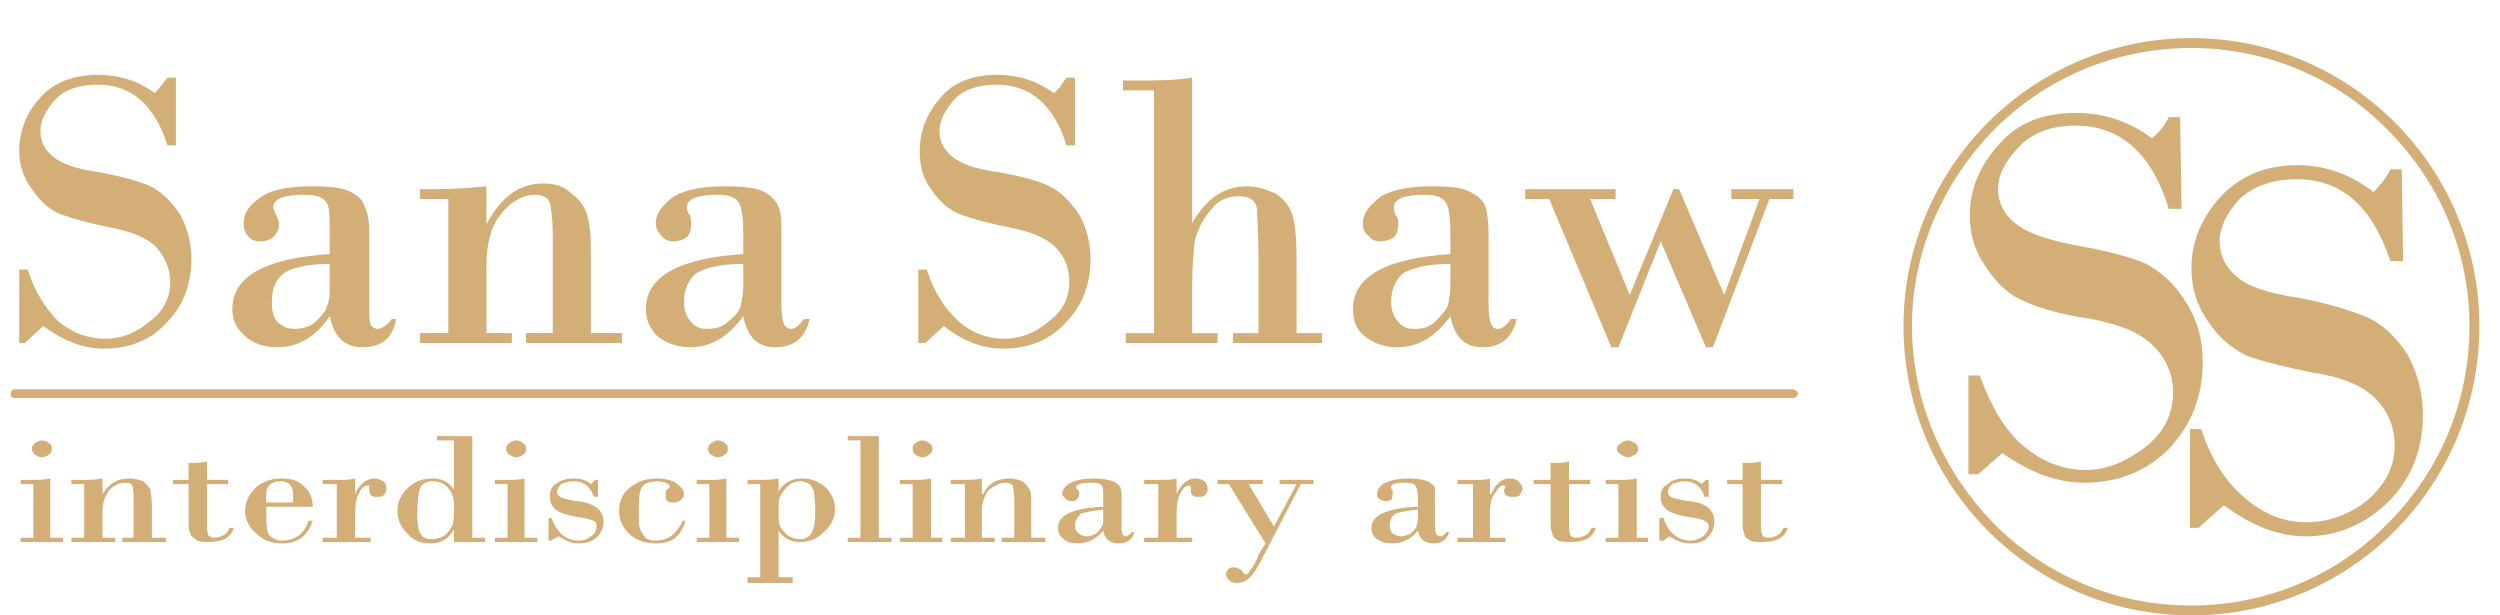 <?xml version="1.0" encoding="UTF-8"?> <svg xmlns="http://www.w3.org/2000/svg" xmlns:xlink="http://www.w3.org/1999/xlink" xmlns:xodm="http://www.corel.com/coreldraw/odm/2003" xml:space="preserve" width="260px" height="64px" version="1.1" style="shape-rendering:geometricPrecision; text-rendering:geometricPrecision; image-rendering:optimizeQuality; fill-rule:evenodd; clip-rule:evenodd" viewBox="0 0 17.7 4.36"> <defs> <style type="text/css"> .fil0 {fill:none} .fil2 {fill:#D3AE77} .fil1 {fill:#D3AE77;fill-rule:nonzero} </style> </defs> <g id="Слой_x0020_1">  <rect class="fil0" width="17.7" height="4.36" rx="1.45" ry="0.68"></rect> <rect class="fil0" y="0.27" width="17.7" height="4.08" rx="1.55" ry="0.68"></rect> <path class="fil1" d="M0.22 3.18c0,-0.02 0.01,-0.03 0.02,-0.04 0.02,-0.01 0.03,-0.02 0.05,-0.02 0.02,0 0.04,0.01 0.05,0.02 0.02,0.01 0.02,0.02 0.02,0.04 0,0.02 0,0.03 -0.02,0.04 -0.01,0.01 -0.03,0.02 -0.05,0.02 -0.02,0 -0.03,-0.01 -0.05,-0.02 -0.01,-0.01 -0.02,-0.02 -0.02,-0.04zm0.13 0.21l0 0.42 0.09 0 0 0.03 -0.3 0 0 -0.03 0.09 0 0 -0.38 -0.09 0 0 -0.03 0.09 0c0.04,0 0.08,0 0.12,-0.01z"></path> <path id="_1" class="fil1" d="M0.59 3.81l0 -0.38 -0.09 0 0 -0.03 0.06 0c0.06,0 0.11,0 0.16,-0.01l0 0.11 0 0c0.05,-0.08 0.11,-0.11 0.19,-0.11 0.04,0 0.07,0.01 0.1,0.02 0.02,0.02 0.04,0.04 0.05,0.06 0,0.02 0.01,0.06 0.01,0.11l0 0.23 0.1 0 0 0.03 -0.31 0 0 -0.03 0.08 0 0 -0.28c0,-0.04 0,-0.07 -0.01,-0.09 0,-0.01 -0.02,-0.02 -0.05,-0.02 -0.04,0 -0.08,0.02 -0.11,0.05 -0.03,0.04 -0.05,0.09 -0.05,0.15l0 0.19 0.09 0 0 0.03 -0.31 0 0 -0.03 0.09 0z"></path> <path id="_2" class="fil1" d="M1.46 3.27l0 0.13 0.15 0 0 0.03 -0.15 0 0 0.27c0,0.04 0,0.07 0.01,0.09 0,0.01 0.02,0.02 0.05,0.02 0.02,0 0.04,-0.01 0.06,-0.02 0.02,-0.01 0.03,-0.03 0.04,-0.05l0.03 0c-0.02,0.07 -0.08,0.1 -0.18,0.1 -0.04,0 -0.07,0 -0.09,-0.02 -0.02,-0.01 -0.04,-0.03 -0.04,-0.05 -0.01,-0.01 -0.01,-0.04 -0.01,-0.07l0 -0.27 -0.11 0 0 -0.03 0.11 0 0 -0.12c0.04,0 0.09,0 0.13,-0.01z"></path> <path id="_3" class="fil1" d="M2.21 3.59l-0.33 0c0,0.1 0,0.17 0.02,0.2 0.02,0.02 0.05,0.04 0.09,0.04 0.1,0 0.16,-0.05 0.19,-0.14l0.03 0c-0.02,0.05 -0.04,0.09 -0.08,0.12 -0.04,0.03 -0.09,0.04 -0.14,0.04 -0.07,0 -0.13,-0.02 -0.18,-0.07 -0.05,-0.04 -0.08,-0.1 -0.08,-0.16 0,-0.07 0.03,-0.12 0.08,-0.17 0.05,-0.04 0.11,-0.06 0.18,-0.06 0.05,0 0.11,0.01 0.15,0.05 0.04,0.03 0.07,0.08 0.07,0.15zm-0.33 -0.03l0.19 0c0,-0.03 0,-0.05 0,-0.06 0,-0.06 -0.03,-0.09 -0.09,-0.09 -0.03,0 -0.06,0.01 -0.07,0.02 -0.02,0.02 -0.03,0.04 -0.03,0.06l0 0.07z"></path> <path id="_4" class="fil1" d="M2.38 3.81l0 -0.38 -0.1 0 0 -0.03 0.1 0c0.06,0 0.1,0 0.13,-0.01l0 0.11 0 0c0.03,-0.07 0.08,-0.11 0.14,-0.11 0.02,0 0.04,0.01 0.06,0.02 0.02,0.02 0.02,0.03 0.02,0.05 0,0.02 0,0.03 -0.02,0.05 -0.01,0.01 -0.03,0.01 -0.05,0.01 -0.03,0 -0.05,-0.01 -0.05,-0.05l0 -0.02c0,-0.01 0,-0.01 -0.01,-0.01 -0.02,0 -0.04,0.01 -0.06,0.05 -0.02,0.03 -0.03,0.08 -0.03,0.15l0 0.17 0.11 0 0 0.03 -0.34 0 0 -0.03 0.1 0z"></path> <path id="_5" class="fil1" d="M3.34 3.09l0 0.72 0.09 0 0 0.03 -0.08 0c-0.04,0 -0.09,0 -0.14,0l0 -0.09 0 0c-0.04,0.07 -0.09,0.1 -0.17,0.1 -0.06,0 -0.12,-0.02 -0.16,-0.07 -0.05,-0.05 -0.07,-0.1 -0.07,-0.16 0,-0.06 0.02,-0.11 0.07,-0.16 0.05,-0.05 0.11,-0.07 0.18,-0.07 0.06,0 0.11,0.02 0.15,0.08l0 0 0 -0.35 -0.12 0 0 -0.03 0.12 0c0.04,0 0.09,0 0.13,0zm-0.28 0.32c-0.05,0 -0.08,0.02 -0.09,0.05 -0.01,0.03 -0.02,0.09 -0.02,0.18 0,0.08 0.01,0.13 0.03,0.15 0.01,0.02 0.04,0.03 0.07,0.03 0.04,0 0.07,-0.01 0.1,-0.03 0.02,-0.02 0.04,-0.05 0.05,-0.07 0.01,-0.03 0.01,-0.07 0.01,-0.13 0,-0.06 -0.01,-0.1 -0.04,-0.13 -0.02,-0.03 -0.06,-0.05 -0.11,-0.05z"></path> <path id="_6" class="fil1" d="M3.58 3.18c0,-0.02 0.01,-0.03 0.02,-0.04 0.02,-0.01 0.03,-0.02 0.05,-0.02 0.02,0 0.04,0.01 0.05,0.02 0.02,0.01 0.02,0.02 0.02,0.04 0,0.02 0,0.03 -0.02,0.04 -0.01,0.01 -0.03,0.02 -0.05,0.02 -0.02,0 -0.03,-0.01 -0.05,-0.02 -0.01,-0.01 -0.02,-0.02 -0.02,-0.04zm0.13 0.21l0 0.42 0.09 0 0 0.03 -0.3 0 0 -0.03 0.09 0 0 -0.38 -0.09 0 0 -0.03 0.09 0c0.04,0 0.08,0 0.12,-0.01z"></path> <path id="_7" class="fil1" d="M4.23 3.4l0 0.12 -0.03 0c-0.02,-0.07 -0.07,-0.11 -0.14,-0.11 -0.04,0 -0.07,0.01 -0.09,0.02 -0.02,0.02 -0.03,0.04 -0.03,0.06 0,0.01 0.01,0.02 0.02,0.03 0.02,0.01 0.05,0.02 0.11,0.03 0.13,0.01 0.2,0.06 0.2,0.15 0,0.04 -0.02,0.08 -0.05,0.11 -0.04,0.03 -0.08,0.04 -0.13,0.04 -0.05,0 -0.09,-0.02 -0.14,-0.05l-0.05 0.03 -0.02 0 0 -0.16 0.02 0c0.04,0.1 0.1,0.16 0.19,0.16 0.04,0 0.07,-0.01 0.09,-0.03 0.03,-0.02 0.04,-0.04 0.04,-0.07 0,-0.02 0,-0.03 -0.02,-0.04 -0.02,-0.01 -0.06,-0.02 -0.13,-0.03 -0.12,-0.02 -0.18,-0.06 -0.18,-0.14 0,-0.04 0.01,-0.07 0.04,-0.09 0.04,-0.03 0.08,-0.04 0.13,-0.04 0.04,0 0.09,0.01 0.12,0.04 0.01,-0.01 0.02,-0.02 0.03,-0.03l0.02 0z"></path> <path id="_8" class="fil1" d="M5.01 3.18c0,-0.02 0.01,-0.03 0.02,-0.04 0.02,-0.01 0.03,-0.02 0.05,-0.02 0.02,0 0.04,0.01 0.05,0.02 0.02,0.01 0.02,0.02 0.02,0.04 0,0.02 0,0.03 -0.02,0.04 -0.01,0.01 -0.03,0.02 -0.05,0.02 -0.02,0 -0.03,-0.01 -0.05,-0.02 -0.01,-0.01 -0.02,-0.02 -0.02,-0.04zm0.13 0.21l0 0.42 0.09 0 0 0.03 -0.3 0 0 -0.03 0.09 0 0 -0.38 -0.09 0 0 -0.03 0.09 0c0.04,0 0.08,0 0.12,-0.01z"></path> <path id="_9" class="fil1" d="M5.51 3.76l0 0.33 0.1 0 0 0.04 -0.32 0 0 -0.04 0.09 0 0 -0.66 -0.09 0 0 -0.03 0.07 0c0.05,0 0.1,0 0.15,-0.01l0 0.09 0 0c0.04,-0.06 0.09,-0.09 0.17,-0.09 0.06,0 0.11,0.02 0.16,0.06 0.05,0.05 0.07,0.1 0.07,0.16 0,0.06 -0.03,0.12 -0.08,0.16 -0.05,0.05 -0.1,0.07 -0.17,0.07 -0.06,0 -0.11,-0.02 -0.15,-0.08l0 0zm0.26 -0.14c0,-0.07 -0.01,-0.12 -0.01,-0.14 -0.01,-0.02 -0.02,-0.04 -0.03,-0.05 -0.02,-0.01 -0.04,-0.02 -0.06,-0.02 -0.04,0 -0.07,0.01 -0.1,0.04 -0.02,0.02 -0.04,0.05 -0.05,0.07 -0.01,0.02 -0.01,0.05 -0.01,0.1 0,0.05 0,0.08 0.01,0.11 0.01,0.02 0.03,0.04 0.05,0.06 0.03,0.02 0.06,0.03 0.1,0.03 0.03,0 0.06,-0.02 0.07,-0.04 0.02,-0.03 0.03,-0.08 0.03,-0.16z"></path> <path id="_10" class="fil1" d="M6.09 3.81l0 -0.69 -0.09 0 0 -0.03 0.09 0c0.06,0 0.1,0 0.13,0l0 0.72 0.09 0 0 0.03 -0.31 0 0 -0.03 0.09 0z"></path> <path id="_11" class="fil1" d="M6.46 3.18c0,-0.02 0,-0.03 0.02,-0.04 0.01,-0.01 0.03,-0.02 0.05,-0.02 0.02,0 0.03,0.01 0.05,0.02 0.01,0.01 0.02,0.02 0.02,0.04 0,0.02 -0.01,0.03 -0.02,0.04 -0.02,0.01 -0.03,0.02 -0.05,0.02 -0.02,0 -0.04,-0.01 -0.05,-0.02 -0.02,-0.01 -0.02,-0.02 -0.02,-0.04zm0.13 0.21l0 0.42 0.08 0 0 0.03 -0.3 0 0 -0.03 0.09 0 0 -0.38 -0.09 0 0 -0.03 0.09 0c0.05,0 0.09,0 0.13,-0.01z"></path> <path id="_12" class="fil1" d="M6.83 3.81l0 -0.38 -0.1 0 0 -0.03 0.06 0c0.06,0 0.12,0 0.16,-0.01l0 0.11 0.01 0c0.04,-0.08 0.1,-0.11 0.19,-0.11 0.03,0 0.06,0.01 0.09,0.02 0.02,0.02 0.04,0.04 0.05,0.06 0.01,0.02 0.01,0.06 0.01,0.11l0 0.23 0.1 0 0 0.03 -0.31 0 0 -0.03 0.09 0 0 -0.28c0,-0.04 -0.01,-0.07 -0.01,-0.09 -0.01,-0.01 -0.03,-0.02 -0.05,-0.02 -0.04,0 -0.08,0.02 -0.12,0.05 -0.03,0.04 -0.05,0.09 -0.05,0.15l0 0.19 0.09 0 0 0.03 -0.31 0 0 -0.03 0.1 0z"></path> <path id="_13" class="fil1" d="M7.81 3.59l0 -0.06c0,-0.05 0,-0.08 -0.01,-0.09 -0.01,-0.01 -0.03,-0.02 -0.07,-0.02 -0.07,0 -0.11,0.01 -0.11,0.03 0,0.01 0,0.02 0.01,0.02 0.01,0.01 0.01,0.02 0.01,0.03 0,0.02 -0.01,0.03 -0.02,0.04 -0.01,0.01 -0.02,0.01 -0.04,0.01 -0.02,0 -0.03,-0.01 -0.04,-0.02 -0.01,-0.01 -0.02,-0.02 -0.02,-0.03 0,-0.03 0.02,-0.06 0.06,-0.08 0.04,-0.02 0.1,-0.03 0.17,-0.03 0.06,0 0.1,0.01 0.13,0.02 0.03,0.01 0.04,0.03 0.05,0.04 0.01,0.02 0.01,0.04 0.01,0.08l0 0.2c0,0.03 0,0.05 0.01,0.06 0,0 0.01,0.01 0.02,0.01 0.01,0 0.03,-0.01 0.04,-0.03l0.02 0c-0.01,0.05 -0.05,0.08 -0.11,0.08 -0.06,0 -0.1,-0.03 -0.11,-0.09 -0.05,0.06 -0.11,0.09 -0.18,0.09 -0.04,0 -0.08,-0.01 -0.1,-0.03 -0.03,-0.02 -0.04,-0.05 -0.04,-0.08 0,-0.09 0.1,-0.14 0.32,-0.15zm0 0.08l0 -0.06c-0.08,0.01 -0.13,0.02 -0.16,0.03 -0.02,0.02 -0.04,0.05 -0.04,0.08 0,0.03 0.01,0.05 0.03,0.06 0.01,0.01 0.03,0.02 0.05,0.02 0.03,0 0.05,-0.01 0.07,-0.02 0.02,-0.02 0.03,-0.03 0.04,-0.05 0.01,-0.01 0.01,-0.03 0.01,-0.06z"></path> <path id="_14" class="fil1" d="M8.2 3.81l0 -0.38 -0.1 0 0 -0.03 0.1 0c0.06,0 0.1,0 0.13,-0.01l0 0.11 0 0c0.03,-0.07 0.08,-0.11 0.13,-0.11 0.03,0 0.05,0.01 0.07,0.02 0.01,0.02 0.02,0.03 0.02,0.05 0,0.02 0,0.03 -0.02,0.05 -0.01,0.01 -0.03,0.01 -0.05,0.01 -0.03,0 -0.05,-0.01 -0.05,-0.05l0 -0.02c0,-0.01 -0.01,-0.01 -0.01,-0.01 -0.02,0 -0.04,0.01 -0.06,0.05 -0.02,0.03 -0.03,0.08 -0.03,0.15l0 0.17 0.11 0 0 0.03 -0.34 0 0 -0.03 0.1 0z"></path> <path id="_15" class="fil1" d="M8.84 3.43l0.18 0.3 0.16 -0.3 -0.12 0 0 -0.03 0.24 0 0 0.03 -0.09 0 -0.26 0.5c-0.04,0.08 -0.07,0.13 -0.1,0.16 -0.03,0.03 -0.06,0.04 -0.1,0.04 -0.02,0 -0.04,-0.01 -0.05,-0.02 -0.01,-0.01 -0.02,-0.03 -0.02,-0.04 0,-0.02 0.01,-0.03 0.02,-0.04 0.01,-0.01 0.02,-0.01 0.04,-0.01 0.02,0 0.03,0.01 0.05,0.02 0.01,0.02 0.02,0.03 0.03,0.03 0.01,0 0.02,-0.01 0.03,-0.03 0.02,-0.02 0.04,-0.05 0.06,-0.11l0.05 -0.08 -0.26 -0.42 -0.08 0 0 -0.03 0.32 0 0 0.03 -0.1 0z"></path> <path id="_16" class="fil1" d="M10.04 3.59l0 -0.06c0,-0.05 -0.01,-0.08 -0.02,-0.09 0,-0.01 -0.03,-0.02 -0.07,-0.02 -0.07,0 -0.1,0.01 -0.1,0.03 0,0.01 0,0.02 0.01,0.02 0,0.01 0,0.02 0,0.03 0,0.02 0,0.03 -0.01,0.04 -0.01,0.01 -0.03,0.01 -0.04,0.01 -0.02,0 -0.04,-0.01 -0.05,-0.02 -0.01,-0.01 -0.01,-0.02 -0.01,-0.03 0,-0.03 0.02,-0.06 0.06,-0.08 0.04,-0.02 0.1,-0.03 0.17,-0.03 0.06,0 0.1,0.01 0.13,0.02 0.02,0.01 0.04,0.03 0.05,0.04 0,0.02 0,0.04 0,0.08l0 0.2c0,0.03 0.01,0.05 0.01,0.06 0.01,0 0.02,0.01 0.03,0.01 0.01,0 0.03,-0.01 0.04,-0.03l0.02 0c-0.01,0.05 -0.05,0.08 -0.11,0.08 -0.06,0 -0.1,-0.03 -0.11,-0.09 -0.05,0.06 -0.11,0.09 -0.18,0.09 -0.05,0 -0.08,-0.01 -0.11,-0.03 -0.03,-0.02 -0.04,-0.05 -0.04,-0.08 0,-0.09 0.11,-0.14 0.33,-0.15zm0 0.08l0 -0.06c-0.08,0.01 -0.14,0.02 -0.16,0.03 -0.03,0.02 -0.04,0.05 -0.04,0.08 0,0.03 0.01,0.05 0.02,0.06 0.02,0.01 0.04,0.02 0.06,0.02 0.02,0 0.05,-0.01 0.07,-0.02 0.02,-0.02 0.03,-0.03 0.04,-0.05 0,-0.01 0.01,-0.03 0.01,-0.06z"></path> <path id="_17" class="fil1" d="M10.43 3.81l0 -0.38 -0.11 0 0 -0.03 0.11 0c0.05,0 0.1,0 0.12,-0.01l0 0.11 0.01 0c0.03,-0.07 0.07,-0.11 0.13,-0.11 0.03,0 0.05,0.01 0.06,0.02 0.02,0.02 0.03,0.03 0.03,0.05 0,0.02 -0.01,0.03 -0.02,0.05 -0.01,0.01 -0.03,0.01 -0.05,0.01 -0.04,0 -0.06,-0.01 -0.06,-0.05l0.01 -0.02c0,-0.01 -0.01,-0.01 -0.02,-0.01 -0.01,0 -0.03,0.01 -0.05,0.05 -0.03,0.03 -0.04,0.08 -0.04,0.15l0 0.17 0.11 0 0 0.03 -0.34 0 0 -0.03 0.11 0z"></path> <path id="_18" class="fil1" d="M11.11 3.27l0 0.13 0.15 0 0 0.03 -0.15 0 0 0.27c0,0.04 0,0.07 0.01,0.09 0,0.01 0.02,0.02 0.05,0.02 0.02,0 0.04,-0.01 0.06,-0.02 0.02,-0.01 0.03,-0.03 0.04,-0.05l0.03 0c-0.02,0.07 -0.08,0.1 -0.18,0.1 -0.05,0 -0.08,0 -0.1,-0.02 -0.02,-0.01 -0.03,-0.03 -0.03,-0.05 -0.01,-0.01 -0.01,-0.04 -0.01,-0.07l0 -0.27 -0.12 0 0 -0.03 0.12 0 0 -0.12c0.04,0 0.09,0 0.13,-0.01z"></path> <path id="_19" class="fil1" d="M11.45 3.18c0,-0.02 0.01,-0.03 0.03,-0.04 0.01,-0.01 0.03,-0.02 0.05,-0.02 0.01,0 0.03,0.01 0.05,0.02 0.01,0.01 0.02,0.02 0.02,0.04 0,0.02 -0.01,0.03 -0.02,0.04 -0.02,0.01 -0.04,0.02 -0.05,0.02 -0.02,0 -0.04,-0.01 -0.05,-0.02 -0.02,-0.01 -0.03,-0.02 -0.03,-0.04zm0.14 0.21l0 0.42 0.08 0 0 0.03 -0.3 0 0 -0.03 0.09 0 0 -0.38 -0.09 0 0 -0.03 0.09 0c0.04,0 0.09,0 0.13,-0.01z"></path> <path id="_20" class="fil1" d="M12.1 3.4l0 0.12 -0.03 0c-0.02,-0.07 -0.07,-0.11 -0.14,-0.11 -0.04,0 -0.06,0.01 -0.09,0.02 -0.02,0.02 -0.03,0.04 -0.03,0.06 0,0.01 0.01,0.02 0.02,0.03 0.02,0.01 0.06,0.02 0.12,0.03 0.13,0.01 0.19,0.06 0.19,0.15 0,0.04 -0.02,0.08 -0.05,0.11 -0.03,0.03 -0.07,0.04 -0.12,0.04 -0.05,0 -0.1,-0.02 -0.15,-0.05l-0.04 0.03 -0.03 0 0 -0.16 0.03 0c0.03,0.1 0.1,0.16 0.19,0.16 0.03,0 0.06,-0.01 0.09,-0.03 0.02,-0.02 0.04,-0.04 0.04,-0.07 0,-0.02 -0.01,-0.03 -0.03,-0.04 -0.01,-0.01 -0.06,-0.02 -0.13,-0.03 -0.12,-0.02 -0.18,-0.06 -0.18,-0.14 0,-0.04 0.01,-0.07 0.05,-0.09 0.03,-0.03 0.07,-0.04 0.12,-0.04 0.05,0 0.09,0.01 0.12,0.04 0.01,-0.01 0.02,-0.02 0.03,-0.03l0.02 0z"></path> <path id="_21" class="fil1" d="M12.47 3.27l0 0.13 0.15 0 0 0.03 -0.15 0 0 0.27c0,0.04 0,0.07 0.01,0.09 0,0.01 0.02,0.02 0.05,0.02 0.02,0 0.04,-0.01 0.06,-0.02 0.02,-0.01 0.03,-0.03 0.04,-0.05l0.03 0c-0.02,0.07 -0.08,0.1 -0.18,0.1 -0.04,0 -0.08,0 -0.1,-0.02 -0.02,-0.01 -0.03,-0.03 -0.03,-0.05 -0.01,-0.01 -0.01,-0.04 -0.01,-0.07l0 -0.27 -0.11 0 0 -0.03 0.11 0 0 -0.12c0.04,0 0.09,0 0.13,-0.01z"></path> <path id="_22" class="fil1" d="M4.83 3.69l0.02 0c-0.01,0.05 -0.04,0.09 -0.07,0.12 -0.04,0.03 -0.09,0.04 -0.14,0.04 -0.07,0 -0.14,-0.02 -0.19,-0.07 -0.05,-0.05 -0.07,-0.1 -0.07,-0.16 0,-0.06 0.02,-0.12 0.07,-0.16 0.06,-0.05 0.12,-0.07 0.2,-0.07 0.05,0 0.1,0.01 0.13,0.03 0.04,0.03 0.06,0.05 0.06,0.08 0,0.02 -0.01,0.03 -0.02,0.04 -0.01,0.01 -0.03,0.02 -0.05,0.02 -0.02,0 -0.03,0 -0.05,-0.01 -0.01,-0.01 -0.01,-0.03 -0.01,-0.04 0,-0.02 0,-0.03 0.01,-0.04 0.01,-0.01 0.02,-0.02 0.02,-0.02 0,-0.01 -0.01,-0.02 -0.03,-0.03 -0.01,0 -0.03,-0.01 -0.06,-0.01 -0.04,0 -0.08,0.01 -0.1,0.03 -0.02,0.02 -0.03,0.07 -0.03,0.13 0,0.07 0,0.12 0,0.15 0.01,0.03 0.02,0.06 0.04,0.08 0.01,0.02 0.04,0.03 0.08,0.03 0.09,0 0.15,-0.05 0.19,-0.14z"></path> <g> <path class="fil2" d="M0.1 2.76l12.59 0c0.02,0 0.04,0.01 0.04,0.03l0 0c0,0.02 -0.02,0.03 -0.04,0.03l-12.59 0c-0.02,0 -0.03,-0.01 -0.03,-0.03l0 0c0,-0.02 0.01,-0.03 0.03,-0.03z"></path> <path id="_1_7" class="fil2" d="M0.1 2.76l12.59 0c0.02,0 0.04,0.01 0.04,0.03l0 0c0,0.02 -0.02,0.03 -0.04,0.03l-12.59 0c-0.02,0 -0.03,-0.01 -0.03,-0.03l0 0c0,-0.02 0.01,-0.03 0.03,-0.03z"></path> </g> <g> <path class="fil2" d="M17.56 2.31c0,1.13 -0.91,2.05 -2.04,2.05 -1.13,0 -2.04,-0.92 -2.04,-2.05 0,-1.12 0.91,-2.04 2.04,-2.04 1.13,0 2.04,0.92 2.04,2.04zm-0.65 -1.39c-0.35,-0.36 -0.85,-0.58 -1.39,-0.58 -0.55,0 -1.04,0.22 -1.4,0.58l0 0c-0.35,0.36 -0.58,0.85 -0.58,1.39 0,0.55 0.23,1.04 0.58,1.4 0.36,0.36 0.85,0.58 1.4,0.58 0.54,0 1.04,-0.22 1.39,-0.58 0.36,-0.36 0.58,-0.85 0.58,-1.4 0,-0.54 -0.22,-1.03 -0.58,-1.39z"></path> </g> <path class="fil1" d="M15.44 0.83l0.01 0.65 -0.09 0c-0.12,-0.39 -0.34,-0.59 -0.66,-0.59 -0.17,0 -0.31,0.05 -0.4,0.15 -0.1,0.1 -0.15,0.2 -0.15,0.3 0,0.09 0.04,0.18 0.12,0.24 0.08,0.07 0.23,0.12 0.44,0.16 0.22,0.04 0.38,0.08 0.49,0.13 0.11,0.06 0.21,0.15 0.28,0.27 0.08,0.12 0.12,0.26 0.12,0.42 0,0.25 -0.08,0.45 -0.24,0.62 -0.16,0.16 -0.36,0.24 -0.6,0.24 -0.19,0 -0.38,-0.07 -0.58,-0.21l-0.17 0.15 -0.07 0 0 -0.7 0.08 0c0.08,0.22 0.18,0.39 0.31,0.5 0.13,0.11 0.28,0.17 0.44,0.17 0.15,0 0.29,-0.06 0.42,-0.16 0.13,-0.1 0.2,-0.23 0.2,-0.39 0,-0.13 -0.05,-0.24 -0.14,-0.33 -0.09,-0.09 -0.23,-0.15 -0.44,-0.19 -0.2,-0.03 -0.35,-0.07 -0.46,-0.12 -0.11,-0.04 -0.2,-0.12 -0.28,-0.24 -0.08,-0.11 -0.12,-0.23 -0.12,-0.37 0,-0.19 0.07,-0.36 0.21,-0.51 0.13,-0.15 0.31,-0.22 0.54,-0.22 0.2,0 0.38,0.06 0.54,0.18 0.05,-0.04 0.09,-0.09 0.12,-0.15l0.08 0z"></path> <path class="fil1" d="M17.01 1.2l0.01 0.65 -0.09 0c-0.13,-0.39 -0.35,-0.58 -0.66,-0.58 -0.18,0 -0.31,0.05 -0.41,0.14 -0.09,0.1 -0.14,0.2 -0.14,0.3 0,0.1 0.04,0.18 0.12,0.25 0.08,0.07 0.23,0.12 0.44,0.15 0.21,0.04 0.37,0.09 0.49,0.14 0.11,0.05 0.2,0.14 0.28,0.26 0.07,0.13 0.11,0.27 0.11,0.43 0,0.24 -0.08,0.45 -0.24,0.61 -0.16,0.16 -0.36,0.25 -0.59,0.25 -0.2,0 -0.39,-0.08 -0.58,-0.22l-0.18 0.16 -0.06 0 0 -0.7 0.08 0c0.07,0.22 0.18,0.38 0.31,0.49 0.13,0.11 0.27,0.17 0.43,0.17 0.16,0 0.3,-0.05 0.43,-0.15 0.13,-0.11 0.2,-0.24 0.2,-0.39 0,-0.14 -0.05,-0.25 -0.14,-0.34 -0.09,-0.09 -0.24,-0.15 -0.44,-0.18 -0.2,-0.04 -0.36,-0.08 -0.47,-0.12 -0.1,-0.05 -0.2,-0.13 -0.27,-0.24 -0.08,-0.11 -0.12,-0.24 -0.12,-0.38 0,-0.19 0.07,-0.35 0.2,-0.5 0.14,-0.15 0.32,-0.23 0.55,-0.23 0.19,0 0.37,0.06 0.54,0.19 0.05,-0.05 0.09,-0.1 0.12,-0.16l0.08 0z"></path> <path class="fil1" d="M7.61 0.55l0 0.48 -0.06 0c-0.09,-0.29 -0.26,-0.43 -0.49,-0.43 -0.13,0 -0.23,0.03 -0.3,0.1 -0.07,0.08 -0.11,0.15 -0.11,0.23 0,0.07 0.03,0.13 0.09,0.18 0.06,0.05 0.17,0.09 0.33,0.11 0.16,0.03 0.28,0.06 0.36,0.1 0.08,0.04 0.15,0.11 0.21,0.2 0.05,0.09 0.08,0.2 0.08,0.31 0,0.19 -0.06,0.34 -0.18,0.46 -0.11,0.12 -0.26,0.18 -0.44,0.18 -0.14,0 -0.28,-0.05 -0.42,-0.16l-0.13 0.12 -0.05 0 0 -0.52 0.06 0c0.05,0.16 0.13,0.28 0.23,0.37 0.09,0.08 0.2,0.12 0.32,0.12 0.11,0 0.22,-0.04 0.31,-0.12 0.1,-0.07 0.15,-0.17 0.15,-0.28 0,-0.1 -0.03,-0.18 -0.1,-0.25 -0.07,-0.07 -0.18,-0.11 -0.33,-0.14 -0.15,-0.03 -0.26,-0.06 -0.34,-0.09 -0.08,-0.03 -0.15,-0.09 -0.21,-0.18 -0.06,-0.08 -0.08,-0.17 -0.08,-0.27 0,-0.14 0.05,-0.27 0.15,-0.38 0.09,-0.11 0.23,-0.16 0.4,-0.16 0.14,0 0.28,0.04 0.4,0.13 0.04,-0.03 0.06,-0.07 0.09,-0.11l0.06 0z"></path> <path id="_1_8" class="fil1" d="M8.17 2.36l0 -1.72 -0.22 0 0 -0.07 0.21 0c0.12,0 0.22,-0.01 0.28,-0.02l0 1.03 0 0c0.1,-0.17 0.22,-0.26 0.39,-0.26 0.07,0 0.13,0.02 0.2,0.05 0.06,0.04 0.1,0.09 0.12,0.15 0.02,0.07 0.03,0.17 0.03,0.31l0 0.53 0.18 0 0 0.07 -0.63 0 0 -0.07 0.18 0 0 -0.56c0,-0.15 -0.01,-0.25 -0.01,-0.32 -0.01,-0.06 -0.05,-0.09 -0.13,-0.09 -0.08,0 -0.15,0.03 -0.2,0.1 -0.06,0.07 -0.09,0.14 -0.11,0.21 -0.01,0.08 -0.02,0.19 -0.02,0.35l0 0.31 0.18 0 0 0.07 -0.65 0 0 -0.07 0.2 0z"></path> <path id="_2_9" class="fil1" d="M10.27 1.8l0 -0.14c0,-0.11 -0.01,-0.19 -0.03,-0.22 -0.02,-0.04 -0.07,-0.06 -0.15,-0.06 -0.15,0 -0.22,0.03 -0.22,0.09 0,0.01 0,0.03 0.01,0.05 0.02,0.02 0.02,0.05 0.02,0.07 0,0.04 -0.01,0.07 -0.03,0.09 -0.03,0.02 -0.06,0.03 -0.09,0.03 -0.04,0 -0.07,-0.01 -0.09,-0.04 -0.03,-0.02 -0.04,-0.05 -0.04,-0.09 0,-0.07 0.05,-0.13 0.13,-0.19 0.09,-0.05 0.21,-0.07 0.36,-0.07 0.13,0 0.22,0.01 0.27,0.04 0.06,0.03 0.1,0.07 0.11,0.11 0.01,0.04 0.02,0.1 0.02,0.18l0 0.51c0,0.07 0.01,0.12 0.02,0.14 0.01,0.02 0.02,0.03 0.05,0.03 0.03,0 0.06,-0.03 0.09,-0.07l0.04 0c-0.03,0.13 -0.11,0.2 -0.24,0.2 -0.13,0 -0.2,-0.07 -0.23,-0.22 -0.11,0.15 -0.23,0.22 -0.38,0.22 -0.09,0 -0.17,-0.03 -0.23,-0.08 -0.06,-0.05 -0.08,-0.11 -0.08,-0.19 0,-0.23 0.23,-0.36 0.69,-0.39zm0 0.22l0 -0.15c-0.17,0 -0.28,0.03 -0.34,0.07 -0.05,0.05 -0.08,0.11 -0.08,0.2 0,0.06 0.02,0.11 0.05,0.14 0.03,0.04 0.07,0.05 0.11,0.05 0.06,0 0.11,-0.01 0.15,-0.05 0.04,-0.04 0.07,-0.07 0.09,-0.11 0.01,-0.04 0.02,-0.09 0.02,-0.15z"></path> <polygon id="_3_10" class="fil1" points="12.53,1.41 12.13,2.46 12.08,2.46 11.76,1.71 11.46,2.46 11.41,2.46 10.97,1.41 10.8,1.41 10.8,1.34 11.44,1.34 11.44,1.41 11.26,1.41 11.54,2.09 11.85,1.34 11.89,1.34 12.21,2.09 12.46,1.41 12.26,1.41 12.26,1.34 12.7,1.34 12.7,1.41 "></polygon> <path class="fil1" d="M1.24 0.55l0 0.48 -0.06 0c-0.09,-0.29 -0.26,-0.43 -0.49,-0.43 -0.13,0 -0.23,0.03 -0.3,0.1 -0.07,0.08 -0.11,0.15 -0.11,0.23 0,0.07 0.03,0.13 0.09,0.18 0.06,0.05 0.17,0.09 0.33,0.11 0.15,0.03 0.27,0.06 0.36,0.1 0.08,0.04 0.15,0.11 0.21,0.2 0.05,0.09 0.08,0.2 0.08,0.31 0,0.19 -0.06,0.34 -0.18,0.46 -0.11,0.12 -0.26,0.18 -0.44,0.18 -0.14,0 -0.28,-0.05 -0.43,-0.16l-0.13 0.12 -0.04 0 0 -0.52 0.06 0c0.05,0.16 0.13,0.28 0.22,0.37 0.1,0.08 0.21,0.12 0.33,0.12 0.11,0 0.22,-0.04 0.31,-0.12 0.1,-0.07 0.15,-0.17 0.15,-0.28 0,-0.1 -0.04,-0.18 -0.1,-0.25 -0.07,-0.07 -0.18,-0.11 -0.33,-0.14 -0.15,-0.03 -0.26,-0.06 -0.34,-0.09 -0.08,-0.03 -0.15,-0.09 -0.21,-0.18 -0.06,-0.08 -0.09,-0.17 -0.09,-0.27 0,-0.14 0.05,-0.27 0.15,-0.38 0.1,-0.11 0.24,-0.16 0.41,-0.16 0.14,0 0.28,0.04 0.4,0.13 0.03,-0.03 0.06,-0.07 0.09,-0.11l0.06 0z"></path> <path id="_1_11" class="fil1" d="M2.33 1.8l0 -0.14c0,-0.11 0,-0.19 -0.02,-0.22 -0.02,-0.04 -0.07,-0.06 -0.16,-0.06 -0.15,0 -0.22,0.03 -0.22,0.09 0,0.01 0.01,0.03 0.02,0.05 0.01,0.02 0.02,0.05 0.02,0.07 0,0.04 -0.02,0.07 -0.04,0.09 -0.03,0.02 -0.05,0.03 -0.09,0.03 -0.04,0 -0.07,-0.01 -0.09,-0.04 -0.02,-0.02 -0.03,-0.05 -0.03,-0.09 0,-0.07 0.04,-0.13 0.13,-0.19 0.08,-0.05 0.2,-0.07 0.36,-0.07 0.12,0 0.21,0.01 0.27,0.04 0.06,0.03 0.09,0.07 0.1,0.11 0.02,0.04 0.03,0.1 0.03,0.18l0 0.51c0,0.07 0,0.12 0.01,0.14 0.01,0.02 0.03,0.03 0.05,0.03 0.03,0 0.07,-0.03 0.1,-0.07l0.03 0c-0.02,0.13 -0.1,0.2 -0.24,0.2 -0.12,0 -0.2,-0.07 -0.23,-0.22 -0.1,0.15 -0.23,0.22 -0.37,0.22 -0.1,0 -0.18,-0.03 -0.23,-0.08 -0.06,-0.05 -0.09,-0.11 -0.09,-0.19 0,-0.23 0.23,-0.36 0.69,-0.39zm0 0.22l0 -0.15c-0.17,0 -0.28,0.03 -0.33,0.07 -0.06,0.05 -0.08,0.11 -0.08,0.2 0,0.06 0.01,0.11 0.04,0.14 0.04,0.04 0.08,0.05 0.12,0.05 0.05,0 0.1,-0.01 0.15,-0.05 0.04,-0.04 0.07,-0.07 0.08,-0.11 0.02,-0.04 0.02,-0.09 0.02,-0.15z"></path> <path id="_2_12" class="fil1" d="M3.17 2.36l0 -0.95 -0.2 0 0 -0.07 0.13 0c0.12,0 0.23,-0.01 0.34,-0.02l0 0.27 0 0c0.1,-0.19 0.23,-0.29 0.4,-0.29 0.09,0 0.15,0.02 0.2,0.07 0.06,0.04 0.09,0.09 0.11,0.14 0.02,0.06 0.03,0.15 0.03,0.26l0 0.59 0.22 0 0 0.07 -0.68 0 0 -0.07 0.19 0 0 -0.7c0,-0.1 -0.01,-0.18 -0.02,-0.22 -0.01,-0.04 -0.05,-0.06 -0.11,-0.06 -0.08,0 -0.17,0.05 -0.24,0.14 -0.07,0.09 -0.1,0.21 -0.1,0.37l0 0.47 0.18 0 0 0.07 -0.65 0 0 -0.07 0.2 0z"></path> <path id="_3_13" class="fil1" d="M5.26 1.8l0 -0.14c0,-0.11 -0.01,-0.19 -0.03,-0.22 -0.02,-0.04 -0.07,-0.06 -0.15,-0.06 -0.15,0 -0.22,0.03 -0.22,0.09 0,0.01 0,0.03 0.02,0.05 0.01,0.02 0.01,0.05 0.01,0.07 0,0.04 -0.01,0.07 -0.03,0.09 -0.03,0.02 -0.06,0.03 -0.09,0.03 -0.04,0 -0.07,-0.01 -0.09,-0.04 -0.02,-0.02 -0.04,-0.05 -0.04,-0.09 0,-0.07 0.05,-0.13 0.13,-0.19 0.09,-0.05 0.21,-0.07 0.36,-0.07 0.13,0 0.22,0.01 0.28,0.04 0.05,0.03 0.09,0.07 0.1,0.11 0.02,0.04 0.02,0.1 0.02,0.18l0 0.51c0,0.07 0.01,0.12 0.02,0.14 0.01,0.02 0.03,0.03 0.05,0.03 0.03,0 0.06,-0.03 0.09,-0.07l0.04 0c-0.03,0.13 -0.11,0.2 -0.24,0.2 -0.13,0 -0.2,-0.07 -0.23,-0.22 -0.11,0.15 -0.23,0.22 -0.38,0.22 -0.09,0 -0.17,-0.03 -0.23,-0.08 -0.05,-0.05 -0.08,-0.11 -0.08,-0.19 0,-0.23 0.23,-0.36 0.69,-0.39zm0 0.22l0 -0.15c-0.17,0 -0.28,0.03 -0.34,0.07 -0.05,0.05 -0.08,0.11 -0.08,0.2 0,0.06 0.02,0.11 0.05,0.14 0.03,0.04 0.07,0.05 0.11,0.05 0.06,0 0.11,-0.01 0.15,-0.05 0.05,-0.04 0.08,-0.07 0.09,-0.11 0.01,-0.04 0.02,-0.09 0.02,-0.15z"></path> </g> </svg> 